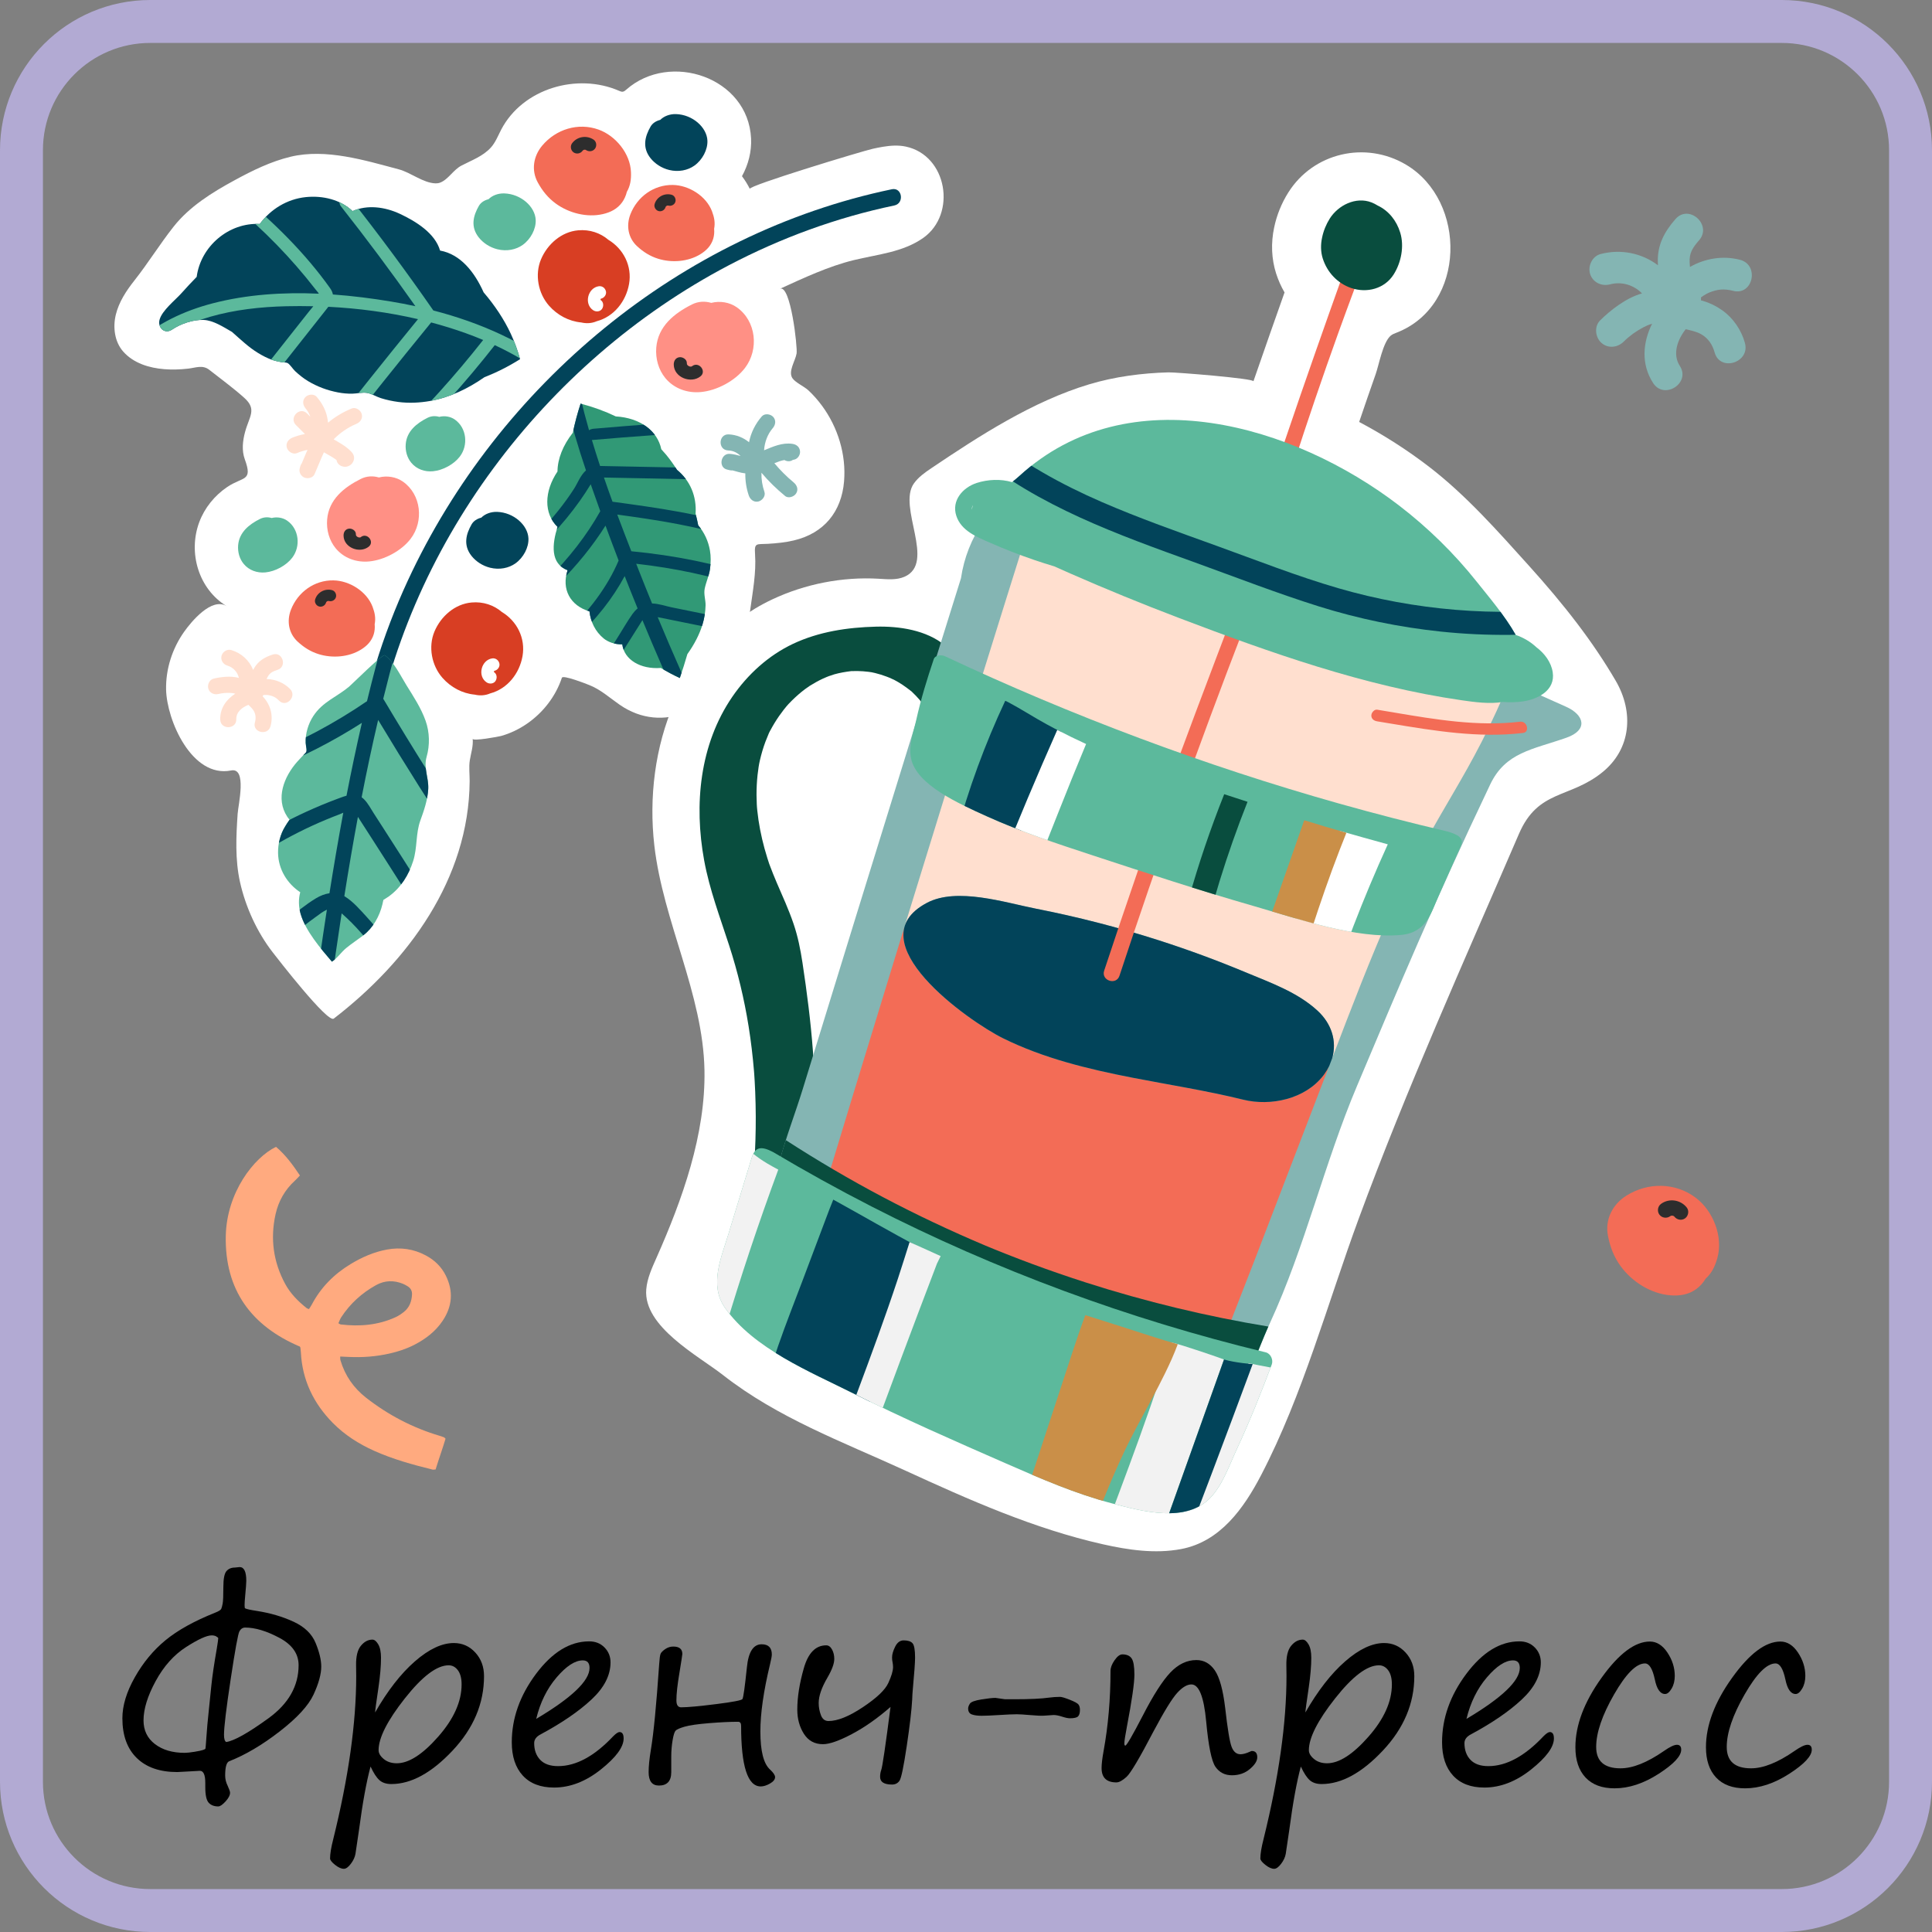 <?xml version="1.0" encoding="utf-8"?>
<!-- Generator: Adobe Illustrator 23.1.0, SVG Export Plug-In . SVG Version: 6.00 Build 0)  -->
<svg version="1.0" id="Слой_1" xmlns="http://www.w3.org/2000/svg" xmlns:xlink="http://www.w3.org/1999/xlink" x="0px" y="0px"
	 viewBox="0 0 90 90" enable-background="new 0 0 90 90" xml:space="preserve">
<rect x="0" y="0" width="90" height="90" fill="#808080" stroke="none"/>
<path fill="none" stroke="#B2AAD3" stroke-width="2" stroke-miterlimit="10" d="M83,89H7c-3.314,0-6-2.686-6-6V7   c0-3.314,2.686-6,6-6h76c3.314,0,6,2.686,6,6v76C89,86.314,86.314,89,83,89z"/>
<g>
	<rect y="73" fill="none" width="90" height="17"/>
	<path d="M11.42,74.922c0.063,0.035,0.248,0.076,0.557,0.123c0.621,0.098,1.188,0.265,1.699,0.501s0.854,0.567,1.028,0.993    s0.261,0.791,0.261,1.096c0,0.352-0.119,0.785-0.357,1.301s-0.765,1.089-1.579,1.72s-1.601,1.095-2.358,1.392    c-0.121,0.055-0.182,0.275-0.182,0.662c0,0.164,0.039,0.324,0.117,0.48c0.074,0.16,0.111,0.268,0.111,0.322    c0,0.117-0.07,0.253-0.211,0.407s-0.254,0.231-0.34,0.231c-0.191,0-0.34-0.058-0.445-0.173s-0.158-0.356-0.158-0.724v-0.199    c0-0.375-0.084-0.563-0.252-0.563c-0.039,0-0.211,0.01-0.516,0.029c-0.309,0.02-0.488,0.029-0.539,0.029    c-0.809,0-1.437-0.218-1.884-0.653s-0.671-1.054-0.671-1.854c0-0.586,0.192-1.221,0.577-1.904s0.86-1.259,1.427-1.726    s1.338-0.896,2.314-1.286c0.168-0.066,0.264-0.126,0.287-0.179s0.046-0.136,0.067-0.249s0.032-0.371,0.032-0.773    c0-0.375,0.047-0.619,0.141-0.732s0.227-0.17,0.398-0.17L11.162,73c0.207,0,0.311,0.213,0.311,0.639    c0,0.109-0.018,0.349-0.053,0.718S11.385,74.914,11.42,74.922z M9.861,76.182c-0.23,0-0.629,0.182-1.195,0.545    s-1.038,0.892-1.415,1.585s-0.565,1.304-0.565,1.831c0,0.465,0.178,0.833,0.533,1.104s0.816,0.407,1.383,0.407    c0.109,0,0.265-0.017,0.466-0.05s0.332-0.062,0.393-0.085s0.096-0.04,0.105-0.05s0.026-0.196,0.05-0.56s0.059-0.756,0.105-1.178    l0.123-1.201c0.043-0.43,0.129-1.014,0.258-1.752c0.043-0.262,0.064-0.416,0.064-0.463c0-0.02-0.029-0.047-0.088-0.082    S9.947,76.182,9.861,76.182z M10.541,81.15c0.375-0.059,1.03-0.428,1.966-1.107s1.403-1.504,1.403-2.473    c0-0.531-0.299-0.956-0.896-1.274s-1.129-0.478-1.594-0.478c-0.113,0-0.202,0.059-0.267,0.176s-0.2,0.86-0.407,2.229    s-0.311,2.233-0.311,2.593C10.436,81.008,10.471,81.119,10.541,81.15z"/>
	<path d="M17.262,82.293c-0.191,0.703-0.371,1.689-0.539,2.959l-0.164,1.107c-0.027,0.156-0.1,0.312-0.217,0.466    s-0.225,0.231-0.322,0.231c-0.121,0-0.259-0.062-0.413-0.185s-0.231-0.222-0.231-0.296c0-0.215,0.049-0.512,0.146-0.891    c0.715-2.887,1.072-5.422,1.072-7.605l-0.006-0.492c-0.008-0.422,0.066-0.729,0.223-0.92s0.336-0.287,0.539-0.287    c0.094,0,0.184,0.073,0.27,0.22s0.129,0.354,0.129,0.624c0,0.379-0.039,0.838-0.117,1.377c-0.102,0.68-0.154,1.07-0.158,1.172    c0.582-1.016,1.199-1.809,1.852-2.379s1.258-0.855,1.816-0.855c0.395,0,0.728,0.147,0.999,0.442s0.407,0.661,0.407,1.099    c0,1.273-0.488,2.43-1.465,3.469s-1.928,1.559-2.854,1.559c-0.23,0-0.413-0.059-0.548-0.176S17.406,82.602,17.262,82.293z     M20.9,77.576c-0.551,0-1.232,0.516-2.045,1.547s-1.219,1.834-1.219,2.408c0,0.141,0.08,0.277,0.24,0.41s0.363,0.199,0.609,0.199    c0.559,0,1.201-0.413,1.928-1.239s1.09-1.638,1.09-2.435c0-0.285-0.058-0.505-0.173-0.659S21.072,77.576,20.9,77.576z"/>
	<path d="M29.051,80.986c0,0.398-0.353,0.879-1.058,1.441s-1.433,0.844-2.183,0.844c-0.629,0-1.114-0.186-1.456-0.557    s-0.513-0.889-0.513-1.553c0-1.117,0.377-2.18,1.131-3.188s1.578-1.512,2.473-1.512c0.293,0,0.532,0.096,0.718,0.287    s0.278,0.422,0.278,0.691c0,0.602-0.295,1.178-0.885,1.729s-1.379,1.092-2.367,1.623c-0.203,0.105-0.305,0.242-0.305,0.41    c0,0.324,0.094,0.584,0.281,0.779s0.465,0.293,0.832,0.293c0.84,0,1.697-0.465,2.572-1.395c0.129-0.129,0.227-0.193,0.293-0.193    C28.988,80.688,29.051,80.787,29.051,80.986z M24.979,80.072c1.656-0.984,2.484-1.775,2.484-2.373c0-0.234-0.105-0.352-0.316-0.352    c-0.359,0-0.765,0.264-1.216,0.791S25.162,79.311,24.979,80.072z"/>
	<path d="M34.588,79.146c0.043-0.082,0.111-0.572,0.205-1.471c0.07-0.719,0.299-1.078,0.686-1.078c0.316,0,0.475,0.158,0.475,0.475    c0,0.074-0.027,0.225-0.082,0.451c-0.301,1.246-0.451,2.291-0.451,3.135c0,0.914,0.15,1.506,0.451,1.775    c0.156,0.145,0.234,0.262,0.234,0.352c0,0.109-0.079,0.209-0.237,0.299s-0.302,0.135-0.431,0.135c-0.609,0-0.914-0.941-0.914-2.824    c0-0.125-0.047-0.188-0.141-0.188c-0.367,0-0.816,0.021-1.348,0.064s-0.911,0.098-1.14,0.164s-0.369,0.128-0.422,0.185    s-0.1,0.207-0.141,0.451s-0.062,0.497-0.062,0.759v0.721c0,0.418-0.191,0.627-0.574,0.627c-0.32,0-0.48-0.209-0.48-0.627    c0-0.273,0.035-0.621,0.105-1.043c0.129-0.773,0.258-2.105,0.387-3.996c0.016-0.246,0.037-0.402,0.064-0.469s0.099-0.14,0.214-0.22    s0.241-0.12,0.378-0.12c0.281,0,0.422,0.115,0.422,0.346c0,0.035-0.045,0.328-0.135,0.879c-0.094,0.551-0.141,0.979-0.141,1.283    c0,0.215,0.074,0.322,0.223,0.322c0.297,0,0.84-0.05,1.629-0.149S34.561,79.205,34.588,79.146z"/>
	<path d="M41.484,79.516c-0.609,0.531-1.211,0.953-1.805,1.266s-1.041,0.469-1.342,0.469c-0.387,0-0.683-0.161-0.888-0.483    s-0.308-0.698-0.308-1.128c0-0.578,0.102-1.222,0.305-1.931s0.551-1.063,1.043-1.063c0.109,0,0.199,0.064,0.27,0.193    s0.105,0.275,0.105,0.439c0,0.215-0.105,0.504-0.316,0.867c-0.273,0.465-0.41,0.861-0.41,1.189c0,0.191,0.034,0.379,0.103,0.563    s0.187,0.275,0.354,0.275c0.422,0,0.954-0.214,1.597-0.642s1.038-0.803,1.187-1.125s0.223-0.571,0.223-0.747    c0-0.078-0.008-0.152-0.023-0.223s-0.023-0.145-0.023-0.223c0-0.145,0.049-0.313,0.146-0.507s0.229-0.29,0.393-0.29    c0.199,0,0.338,0.045,0.416,0.135s0.117,0.313,0.117,0.668c0,0.223-0.035,0.713-0.105,1.471c-0.016,0.168-0.025,0.326-0.029,0.475    c-0.027,0.496-0.112,1.223-0.255,2.18s-0.255,1.494-0.337,1.611s-0.197,0.176-0.346,0.176c-0.371,0-0.557-0.119-0.557-0.357    c0-0.121,0.018-0.229,0.053-0.322C41.105,82.311,41.25,81.332,41.484,79.516z"/>
	<path d="M46.816,79.158h0.428c0.727,0,1.268-0.025,1.623-0.076c0.172-0.023,0.344-0.035,0.516-0.035    c0.074,0,0.226,0.045,0.454,0.135s0.364,0.165,0.407,0.226s0.064,0.142,0.064,0.243c0,0.145-0.029,0.246-0.088,0.305    s-0.186,0.088-0.381,0.088c-0.086,0-0.207-0.025-0.363-0.076s-0.287-0.076-0.393-0.076c-0.043,0-0.186,0.01-0.428,0.029    c-0.129,0.012-0.363,0.002-0.703-0.029c-0.262-0.023-0.457-0.035-0.586-0.035c-0.18,0-0.451,0.012-0.814,0.035    s-0.639,0.035-0.826,0.035s-0.339-0.021-0.454-0.062S45.1,79.73,45.1,79.586c0-0.063,0.026-0.136,0.079-0.22    s0.231-0.15,0.536-0.199s0.523-0.073,0.656-0.073L46.816,79.158z"/>
	<path d="M55.5,78.467c-0.203,0-0.425,0.133-0.665,0.398s-0.606,0.861-1.099,1.787c-0.648,1.242-1.067,1.949-1.257,2.121    s-0.347,0.258-0.472,0.258c-0.461,0-0.691-0.223-0.691-0.668c0-0.188,0.031-0.453,0.094-0.797c0.215-1.18,0.322-2.424,0.322-3.732    c0-0.148,0.063-0.313,0.19-0.495s0.247-0.272,0.36-0.272c0.203,0,0.348,0.063,0.434,0.188s0.129,0.377,0.129,0.756    c0,0.395-0.117,1.207-0.352,2.438c-0.078,0.406-0.117,0.664-0.117,0.773c0,0.063,0.016,0.094,0.047,0.094    c0.059,0,0.33-0.467,0.814-1.4c0.488-0.949,0.916-1.617,1.283-2.004s0.771-0.58,1.213-0.58c0.352,0,0.638,0.16,0.858,0.48    s0.382,0.904,0.483,1.752c0.109,0.965,0.208,1.565,0.296,1.802s0.228,0.354,0.419,0.354c0.121,0,0.273-0.043,0.457-0.129    c0.031-0.016,0.055-0.023,0.07-0.023c0.168,0,0.252,0.098,0.252,0.293c0,0.172-0.115,0.354-0.346,0.548s-0.508,0.29-0.832,0.29    c-0.332,0-0.589-0.132-0.771-0.396s-0.325-0.968-0.431-2.112C56.082,79.041,55.852,78.467,55.5,78.467z"/>
	<path d="M60.598,82.293c-0.191,0.703-0.371,1.689-0.539,2.959l-0.164,1.107c-0.027,0.156-0.1,0.312-0.217,0.466    s-0.225,0.231-0.322,0.231c-0.121,0-0.259-0.062-0.413-0.185s-0.231-0.222-0.231-0.296c0-0.215,0.049-0.512,0.146-0.891    c0.715-2.887,1.072-5.422,1.072-7.605l-0.006-0.492c-0.008-0.422,0.066-0.729,0.223-0.92s0.336-0.287,0.539-0.287    c0.094,0,0.184,0.073,0.27,0.22s0.129,0.354,0.129,0.624c0,0.379-0.039,0.838-0.117,1.377c-0.102,0.68-0.154,1.07-0.158,1.172    c0.582-1.016,1.199-1.809,1.852-2.379s1.258-0.855,1.816-0.855c0.395,0,0.728,0.147,0.999,0.442s0.407,0.661,0.407,1.099    c0,1.273-0.488,2.43-1.465,3.469s-1.928,1.559-2.854,1.559c-0.23,0-0.413-0.059-0.548-0.176S60.742,82.602,60.598,82.293z     M64.236,77.576c-0.551,0-1.232,0.516-2.045,1.547s-1.219,1.834-1.219,2.408c0,0.141,0.08,0.277,0.24,0.41s0.363,0.199,0.609,0.199    c0.559,0,1.201-0.413,1.928-1.239s1.09-1.638,1.09-2.435c0-0.285-0.058-0.505-0.173-0.659S64.408,77.576,64.236,77.576z"/>
	<path d="M72.387,80.986c0,0.398-0.353,0.879-1.058,1.441s-1.433,0.844-2.183,0.844c-0.629,0-1.114-0.186-1.456-0.557    s-0.513-0.889-0.513-1.553c0-1.117,0.377-2.18,1.131-3.188s1.578-1.512,2.473-1.512c0.293,0,0.532,0.096,0.718,0.287    s0.278,0.422,0.278,0.691c0,0.602-0.295,1.178-0.885,1.729s-1.379,1.092-2.367,1.623c-0.203,0.105-0.305,0.242-0.305,0.41    c0,0.324,0.094,0.584,0.281,0.779s0.465,0.293,0.832,0.293c0.84,0,1.697-0.465,2.572-1.395c0.129-0.129,0.227-0.193,0.293-0.193    C72.324,80.688,72.387,80.787,72.387,80.986z M68.314,80.072c1.656-0.984,2.484-1.775,2.484-2.373c0-0.234-0.105-0.352-0.316-0.352    c-0.359,0-0.765,0.264-1.216,0.791S68.498,79.311,68.314,80.072z"/>
	<path d="M75.211,83.307c-0.586,0-1.036-0.168-1.351-0.504s-0.472-0.807-0.472-1.412c0-1.02,0.404-2.095,1.213-3.226    s1.561-1.696,2.256-1.696c0.316,0,0.589,0.171,0.817,0.513s0.343,0.704,0.343,1.087c0,0.23-0.05,0.429-0.149,0.595    s-0.2,0.249-0.302,0.249c-0.227,0-0.387-0.229-0.48-0.686c-0.105-0.492-0.258-0.738-0.457-0.738c-0.406,0-0.887,0.482-1.441,1.447    s-0.832,1.779-0.832,2.443s0.377,0.996,1.131,0.996c0.574,0,1.25-0.27,2.027-0.809c0.273-0.191,0.475-0.287,0.604-0.287    c0.133,0,0.199,0.076,0.199,0.229c0,0.297-0.35,0.671-1.049,1.122S75.883,83.307,75.211,83.307z"/>
	<path d="M81.293,83.307c-0.586,0-1.036-0.168-1.351-0.504s-0.472-0.807-0.472-1.412c0-1.02,0.404-2.095,1.213-3.226    s1.561-1.696,2.256-1.696c0.316,0,0.589,0.171,0.817,0.513s0.343,0.704,0.343,1.087c0,0.23-0.05,0.429-0.149,0.595    s-0.2,0.249-0.302,0.249c-0.227,0-0.387-0.229-0.48-0.686c-0.105-0.492-0.258-0.738-0.457-0.738c-0.406,0-0.887,0.482-1.441,1.447    s-0.832,1.779-0.832,2.443s0.377,0.996,1.131,0.996c0.574,0,1.25-0.27,2.027-0.809c0.273-0.191,0.475-0.287,0.604-0.287    c0.133,0,0.199,0.076,0.199,0.229c0,0.297-0.35,0.671-1.049,1.122S81.965,83.307,81.293,83.307z"/>
</g>
<g>
	<g>
		<path fill="#FFFFFF" d="M73.482,29.058c-0.707-0.932-1.465-1.825-2.248-2.693c-1.459-1.618-2.941-3.3-4.674-4.63     c-1.007-0.773-2.106-1.476-3.245-2.079c0.252-0.745,0.509-1.488,0.77-2.23c0.154-0.437,0.333-1.468,0.693-1.784     c0.084-0.074,0.193-0.111,0.296-0.152c3.228-1.267,3.269-6.129,0.425-7.818c-1.887-1.12-4.319-0.562-5.488,1.3     c-0.311,0.495-0.537,1.053-0.654,1.617c-0.158,0.732-0.127,1.476,0.09,2.153c0.099,0.308,0.231,0.604,0.392,0.881     c-0.409,1.154-0.927,2.625-1.45,4.14c0.045-0.131-3.623-0.426-3.953-0.417c-1.243,0.034-2.515,0.2-3.708,0.56     c-2.621,0.79-5.09,2.386-7.344,3.905c-0.3,0.202-0.603,0.416-0.812,0.711c-0.777,1.095,1.043,3.697-0.437,4.345     c-0.373,0.163-0.799,0.117-1.205,0.093c-1.688-0.099-3.429,0.243-4.959,0.964c-4.324,2.037-6.007,6.97-5.489,11.468     c0.409,3.543,2.269,6.905,2.335,10.461c0.056,3.003-1.033,6.027-2.234,8.736c-0.21,0.475-0.435,0.957-0.478,1.474     c-0.145,1.739,2.424,3.092,3.582,3.997c2.552,1.996,5.545,3.096,8.465,4.435c2.984,1.369,6.008,2.719,9.225,3.443     c1.195,0.269,2.439,0.45,3.643,0.223c1.826-0.344,2.926-1.906,3.729-3.447c1.941-3.726,3.094-8.002,4.542-11.935     c2.239-6.08,4.903-11.985,7.468-17.936c0.894-2.074,2.351-1.631,3.88-2.864c1.349-1.088,1.477-2.803,0.632-4.258     C74.732,30.796,74.129,29.911,73.482,29.058z"/>
	</g>
	<g>
		<g>
			<path fill="#094D3E" d="M45.474,35.47c0.059-0.875-0.098-1.736-0.427-2.518c0.049-0.39,0.062-0.781-0.003-1.181      c-0.112-0.685-0.493-1.268-1.022-1.704c-0.87-0.717-2.128-0.903-3.222-0.875c-1.32,0.034-2.652,0.232-3.856,0.799      c-1.146,0.54-2.117,1.427-2.83,2.467c-1.525,2.223-1.788,5.024-1.312,7.622c0.249,1.359,0.738,2.647,1.163,3.957      c0.401,1.235,0.704,2.499,0.909,3.781c0.11,0.689,0.192,1.383,0.25,2.079c0.003,0.042,0.011,0.136,0.011,0.144      c0.008,0.109,0.015,0.219,0.021,0.328c0.01,0.164,0.018,0.328,0.024,0.493c0.016,0.384,0.024,0.768,0.026,1.152      c0.005,1.455-0.093,2.908-0.273,4.352c-0.045,0.361,0.246,0.772,0.593,0.871c0.345,0.098,0.811,0.002,0.997-0.339      c1.332-2.439,1.55-5.207,1.346-7.933c-0.103-1.376-0.279-2.747-0.486-4.112c-0.094-0.619-0.215-1.23-0.418-1.824      c-0.223-0.655-0.51-1.28-0.784-1.915c-0.117-0.271-0.225-0.546-0.329-0.822c-0.007-0.019-0.013-0.033-0.017-0.045      c-0.004-0.011-0.008-0.025-0.014-0.042c-0.025-0.075-0.05-0.15-0.073-0.225c-0.048-0.151-0.092-0.302-0.134-0.454      c-0.159-0.582-0.276-1.177-0.338-1.777c-0.001-0.013-0.011-0.125-0.014-0.151c-0.003-0.044-0.006-0.088-0.008-0.131      c-0.007-0.143-0.011-0.286-0.012-0.429c-0.001-0.311,0.014-0.622,0.047-0.932c0.014-0.129,0.031-0.257,0.051-0.385      c0.002-0.016,0.02-0.115,0.025-0.146c0.011-0.053,0.022-0.106,0.034-0.159c0.068-0.293,0.153-0.583,0.258-0.865      c0.039-0.105,0.081-0.209,0.126-0.311c0.026-0.059,0.049-0.129,0.084-0.184c-0.003,0.005-0.006,0.009-0.009,0.014      c0.011-0.019,0.022-0.036,0.027-0.045c0.121-0.229,0.256-0.45,0.403-0.663c0.071-0.102,0.144-0.201,0.22-0.299      c0.042-0.053,0.084-0.106,0.127-0.157c0.003-0.004,0.072-0.081,0.086-0.098c0.017-0.018,0.032-0.034,0.033-0.035      c0.046-0.049,0.093-0.097,0.141-0.144c0.095-0.094,0.194-0.186,0.295-0.274c0.101-0.088,0.205-0.172,0.311-0.252      c0.039-0.03,0.259-0.176,0.19-0.136c0.209-0.129,0.421-0.252,0.645-0.355c0.109-0.05,0.22-0.094,0.332-0.138      c-0.134,0.054,0.154-0.049,0.198-0.062c0.256-0.072,0.514-0.115,0.777-0.148c0.006-0.001,0.012-0.001,0.017-0.002      c0.007,0,0.015,0,0.024,0c0.088,0,0.175-0.005,0.263-0.003c0.17,0.003,0.34,0.015,0.508,0.036      c0.053,0.007,0.106,0.015,0.159,0.023c-0.01,0,0.136,0.03,0.151,0.034c0.178,0.044,0.353,0.098,0.524,0.162      c0.049,0.018,0.098,0.037,0.146,0.057c0.028,0.011,0.234,0.109,0.202,0.09c0.132,0.07,0.261,0.145,0.386,0.226      c0.143,0.093,0.276,0.197,0.411,0.301c0.014,0.01,0.025,0.019,0.034,0.026c0.008,0.009,0.019,0.019,0.033,0.033      c0.056,0.055,0.113,0.109,0.167,0.166c0.115,0.12,0.223,0.247,0.324,0.379c0.029,0.038,0.056,0.077,0.085,0.115      c0.006,0.009,0.011,0.016,0.016,0.023c0.019,0.03,0.038,0.06,0.056,0.09c0.039,0.064,0.076,0.129,0.111,0.195      c-0.002,0.012-0.004,0.025-0.007,0.037c-0.002,0.01-0.004,0.022-0.007,0.036c-0.08,0.405,0.033,0.869,0.427,1.054      c0.018,0.089,0.034,0.178,0.047,0.268c0.007,0.047,0.011,0.094,0.018,0.141c0.002,0.022,0.004,0.039,0.005,0.051      c0.001,0.027,0.003,0.053,0.004,0.08c0.006,0.166,0.001,0.333-0.01,0.499c-0.03,0.454,0.356,0.91,0.822,0.915      C45.035,36.296,45.441,35.956,45.474,35.47z"/>
		</g>
		<g>
			<path fill="#84B5B3" d="M72.958,32.925c-2.319-1.042-3.914-1.742-6.255-2.735c-3.128-1.327-6.22-2.746-9.448-3.776      c-2.018-0.643-4.064-1.202-6.132-1.664c-0.963-0.215-4.589-1.498-5.317-0.451c-0.547,0.786-0.902,1.692-1.039,2.635      c-1.646,5.253-3.276,10.512-4.899,15.772c-0.826,2.675-1.649,5.351-2.473,8.027c-0.695,2.258-1.782,4.575-1.372,6.98      c0.585,3.425,4.535,5.638,7.311,7.172c2.029,1.122,4.187,2.012,6.418,2.644c1.658,0.47,3.635,1.291,5.332,0.543      c2.208-0.972,3.143-4.419,4.078-6.446c1.639-3.553,2.522-7.414,4.049-11.029c1.972-4.668,3.542-8.453,6.207-14.051      c0.717-1.507,1.967-1.623,3.553-2.181C73.982,34.011,73.819,33.313,72.958,32.925z"/>
		</g>
		<g>
			<path fill="#F36C56" d="M61.641,50.104c-0.849,1.101-2.457,1.435-3.727,1.122c-1.705-0.42-3.443-0.69-5.166-1.025      c-2.068-0.402-4.138-0.904-6.025-1.837c-1.313-0.649-5.137-3.292-4.584-5.2c-0.001,0-0.001,0-0.002-0.001      c-1.592,5.176-3.171,10.357-4.738,15.54c0.049,0.053,0.1,0.105,0.151,0.156c0.008,0.008,0.014,0.014,0.02,0.02      c0.009,0.006,0.02,0.014,0.034,0.024c0.075,0.055,0.147,0.114,0.222,0.168c0.279,0.2,0.574,0.375,0.873,0.543      c0.669,0.376,1.35,0.733,2.034,1.081c0.174,0.089,0.348,0.176,0.523,0.263c0.066,0.033,0.133,0.066,0.199,0.099      c0.019,0.01,0.039,0.019,0.049,0.024c0.319,0.155,0.639,0.308,0.961,0.459c0.643,0.301,1.291,0.591,1.943,0.871      c1.272,0.546,2.561,1.053,3.864,1.52c2.425,0.868,4.9,1.594,7.408,2.178c0.811-2.521,1.831-4.979,2.779-7.446      c1.049-2.73,2.098-5.461,3.146-8.191c0.105-0.274,0.21-0.548,0.315-0.822c-0.064,0.132-0.141,0.263-0.234,0.39      C61.672,50.063,61.657,50.084,61.641,50.104z"/>
		</g>
		<g>
			<path fill="#FFDFCF" d="M66.59,29.21c-0.198-0.101-0.397-0.201-0.596-0.299c-0.051-0.025-0.14-0.069-0.155-0.076      c-0.094-0.045-0.188-0.091-0.282-0.135c-0.346-0.164-0.693-0.325-1.043-0.481c-0.794-0.356-1.597-0.691-2.408-1.005      c-1.558-0.604-3.145-1.13-4.755-1.576c-0.838-0.232-1.683-0.443-2.532-0.631c-0.408-0.09-0.817-0.174-1.226-0.256      c-0.021-0.004-0.038-0.008-0.053-0.011c-0.016-0.003-0.036-0.007-0.061-0.011c-0.106-0.02-0.213-0.04-0.319-0.059      c-0.213-0.039-0.426-0.077-0.639-0.116c-1.438-0.259-2.89-0.514-4.276-0.978c-0.032,0.009-0.064,0.018-0.096,0.025      c-0.371,1.174,0.512-1.399,0.142-0.225c-1.962,6.241-3.906,12.488-5.832,18.741c-0.102,0.332-0.204,0.663-0.306,0.995      c0.001,0,0.002,0,0.002,0.001c0.131-0.392,0.453-0.751,1.025-1.054c1.399-0.74,3.642-0.009,5.081,0.273      c1.933,0.379,3.843,0.871,5.717,1.472c1.364,0.438,2.709,0.933,4.03,1.485c1.161,0.485,2.432,0.93,3.37,1.797      c0.662,0.612,0.903,1.424,0.681,2.204c0.883-2.311,1.766-4.622,2.772-6.883c2.206-4.954,3.578-5.969,5.623-10.995      C69.2,30.621,67.911,29.886,66.59,29.21z"/>
		</g>
		<g>
			<path fill="#CC794B" d="M60.632,47.759c-0.04,0.104-0.079,0.208-0.119,0.312C60.562,47.968,60.602,47.864,60.632,47.759z"/>
		</g>
		<g>
			<path fill="#02445A" d="M61.379,47.084c-0.938-0.867-2.208-1.312-3.37-1.797c-1.321-0.552-2.666-1.047-4.03-1.485      c-1.875-0.601-3.785-1.093-5.717-1.472c-1.439-0.282-3.681-1.014-5.081-0.273c-3.365,1.78,1.946,5.519,3.543,6.308      c1.887,0.933,3.957,1.434,6.025,1.837c1.723,0.335,3.46,0.605,5.166,1.025c1.27,0.313,2.878-0.022,3.727-1.122      c0.016-0.02,0.031-0.041,0.046-0.062c0.092-0.127,0.17-0.258,0.234-0.39c0.046-0.121,0.093-0.243,0.139-0.364      C62.282,48.508,62.041,47.696,61.379,47.084z"/>
		</g>
		<g>
			<path fill="#094D3E" d="M54.396,62.86c1.297,0.311,2.604,0.576,3.919,0.799c0.275-0.665,0.524-1.309,0.77-1.863      c-2.877-0.475-5.719-1.16-8.497-2.051c-0.838-0.269-1.669-0.556-2.494-0.861c-0.399-0.147-0.796-0.299-1.191-0.455      c-0.191-0.075-0.381-0.152-0.572-0.229c-0.095-0.039-0.19-0.077-0.285-0.117c-0.047-0.02-0.095-0.039-0.142-0.059      c-0.006-0.003-0.012-0.005-0.02-0.008c-1.607-0.678-3.186-1.423-4.729-2.237c-1.555-0.821-3.073-1.712-4.549-2.668      c-0.213,0.662-0.403,1.33-0.527,2.005c2.628,1.665,5.384,3.125,8.239,4.361C47.577,60.888,50.944,62.033,54.396,62.86z"/>
		</g>
		<g>
			<g>
				<defs>
					<path id="SVGID_1_" d="M58.963,62.997c-3.185-0.769-6.325-1.724-9.398-2.861c-3.064-1.134-6.063-2.446-8.97-3.936        c-1.553-0.796-3.08-1.641-4.58-2.532c-0.52-0.274-0.836-0.269-0.996,0.26c-0.402,1.33-0.669,2.18-1.07,3.51        c-0.34,1.127-0.934,2.411-0.172,3.492c1.343,1.906,3.953,2.964,5.971,3.978c2.332,1.172,4.724,2.219,7.114,3.265        c1.613,0.706,3.239,1.413,4.946,1.862c1.39,0.365,3.458,0.938,4.595-0.283c0.564-0.606,0.878-1.526,1.223-2.269        c0.596-1.283,1.119-2.598,1.618-3.921C59.324,63.349,59.193,63.052,58.963,62.997z"/>
				</defs>
				<use xlink:href="#SVGID_1_"  overflow="visible" fill="#5CB99C"/>
				<clipPath id="SVGID_2_">
					<use xlink:href="#SVGID_1_"  overflow="visible"/>
				</clipPath>
				<g clip-path="url(#SVGID_2_)">
					<path fill="#02445A" d="M42.845,58.112c-1.359-0.712-2.682-1.49-4.028-2.229c-0.128,0.309-0.245,0.623-0.362,0.933        c-0.351,0.931-0.701,1.862-1.052,2.793c-0.388,1.031-0.797,2.056-1.157,3.097c-0.291,0.843-0.491,1.696-0.509,2.575        c-0.006,0.016-0.012,0.032-0.018,0.049c-0.075,0.209-0.052,0.445,0.042,0.647c0.037,0.358,0.447,0.676,0.794,0.685        c0.071,0.277,0.266,0.52,0.556,0.603c0.358,0.102,0.763-0.015,0.98-0.31c0.019,0.007,0.039,0.014,0.06,0.02        c0.004,0.001,0.008,0.002,0.012,0.003c-0.011,0.382,0.167,0.767,0.575,0.883c0.457,0.13,0.941-0.088,1.1-0.549        c0.848-2.465,1.695-4.949,2.285-7.491C42.354,59.247,42.594,58.678,42.845,58.112z"/>
				</g>
				<g clip-path="url(#SVGID_2_)">
					<path fill="#F2F2F2" d="M42.372,57.861c-0.18,0.564-0.364,1.161-0.547,1.714c-0.594,1.793-1.247,3.564-1.907,5.33        c-0.369,0.987-0.739,1.973-1.108,2.96c-0.16,0.426-0.074,0.913,0.152,0.967c0.211,0.051,0.442-0.142,0.612-0.475        c0.02,0.013,0.041,0.022,0.065,0.028c0.249,0.06,0.536-0.224,0.703-0.681c1.081-2.956,2.183-5.903,3.305-8.839        c0.016-0.042,0.156-0.307,0.173-0.35C43.746,58.477,42.777,58.041,42.372,57.861z"/>
				</g>
				<g clip-path="url(#SVGID_2_)">
					<path fill="#F2F2F2" d="M54.569,62.536c-0.18,0.564-0.37,1.187-0.554,1.74c-0.594,1.793-1.247,3.564-1.907,5.33        c-0.369,0.987-0.739,1.973-1.108,2.96c-0.16,0.426-0.074,0.913,0.152,0.967c0.211,0.051,0.442-0.142,0.612-0.475        c0.02,0.013,0.041,0.022,0.065,0.028c0.249,0.06,0.536-0.224,0.703-0.681c1.081-2.956,0.593,1.63,1.715-1.306        c0.016-0.042,2.755-7.725,2.771-7.768C56.946,63.293,55.007,62.625,54.569,62.536z"/>
				</g>
				<g clip-path="url(#SVGID_2_)">
					<path fill="#F2F2F2" d="M36.255,54.486c-0.166-0.088-0.33-0.179-0.492-0.274c-0.231-0.137-0.455-0.287-0.663-0.458        c-0.107-0.088-0.217-0.178-0.326-0.271c-0.987,2.639-1.884,5.312-2.687,8.014c-0.129,0.435,0.086,0.968,0.549,1.1        c0.441,0.126,0.961-0.082,1.1-0.549C34.493,59.501,35.334,56.979,36.255,54.486z"/>
				</g>
				<g clip-path="url(#SVGID_2_)">
					<path fill="#F2F2F2" d="M58.164,63.503c-0.883,2.079-1.767,4.159-2.65,6.238c-0.421,0.99-0.841,1.98-1.262,2.97        c-0.178,0.42,0.122,0.978,0.549,1.1c0.483,0.138,0.909-0.099,1.1-0.549l2.245-5.284c0.359-0.008,0.688-0.22,0.815-0.585        c0.41-1.172,0.82-2.343,1.23-3.515C59.513,63.766,58.837,63.643,58.164,63.503z"/>
				</g>
				<g clip-path="url(#SVGID_2_)">
					<path fill="#CA8F48" d="M52.26,61.804c-0.567-0.18-1.136-0.357-1.702-0.539c-0.208,0.557-0.4,1.121-0.586,1.685        c-0.525,1.594-1.048,3.188-1.571,4.782c-0.301,0.917-0.603,1.834-0.904,2.751c-0.142,0.432,0.095,0.971,0.549,1.1        c0.062,0.018,0.125,0.028,0.187,0.033c0.012,0.071,0.026,0.141,0.042,0.212c0.045,0.198,0.166,0.385,0.33,0.514        c-0.062,0.171-0.125,0.342-0.187,0.513c-0.155,0.428,0.105,0.973,0.549,1.1c0.463,0.132,0.933-0.09,1.1-0.549        c0.637-1.753,1.275-3.508,2.042-5.21c0.089-0.197,0.179-0.392,0.271-0.587c0.046-0.097,0.093-0.195,0.14-0.292        c0.08-0.165,0.037-0.076,0.019-0.04c0.034-0.069,0.069-0.138,0.104-0.207c0.203-0.402,0.417-0.798,0.631-1.194        c0.457-0.844,0.918-1.688,1.308-2.565c0.101-0.228,0.195-0.459,0.282-0.692C53.986,62.375,53.127,62.078,52.26,61.804z"/>
				</g>
				<g clip-path="url(#SVGID_2_)">
					<path fill="#02445A" d="M57.442,63.429c-0.143-0.026-0.284-0.06-0.423-0.097c-0.885,2.48-1.77,4.961-2.654,7.441        c-0.179,0.501-0.357,1.002-0.536,1.503c-0.172,0.481-0.368,0.972-0.52,1.459c-0.155,0.494-0.079,0.94,0.155,1.018        c0.18,0.06,0.394-0.106,0.591-0.364c0.164-0.101,0.321-0.335,0.441-0.644c1.31-3.388,2.596-6.789,3.859-10.202        C58.046,63.52,57.741,63.484,57.442,63.429z"/>
				</g>
			</g>
		</g>
		<g>
			<path fill="#F36C56" d="M58.949,24.66c0,0-4.114,10.614-5.972,15.993c-0.524,1.518-1.038,3.04-1.541,4.565      c-0.152,0.459,0.561,0.699,0.713,0.238c1.783-5.405,3.699-10.766,5.747-16.076c0.578-1.498,1.766-4.483,1.766-4.483L58.949,24.66      z"/>
		</g>
		<g>
			<path fill="#F36C56" d="M62.899,11.842c0,0-2.966,8.209-4.247,12.378c-0.361,1.176-0.712,2.356-1.052,3.539      c-0.102,0.356,0.619,0.568,0.721,0.212c1.205-4.191,2.544-8.343,4.018-12.45c0.416-1.159,1.28-3.466,1.28-3.466L62.899,11.842z"/>
		</g>
		<g>
			<path fill="#F36C56" d="M71.135,33.959c0.013-0.124-0.058-0.28-0.199-0.327c-0.039-0.013-0.083-0.017-0.129-0.012      c-1.956,0.232-3.933-0.102-5.846-0.425l-0.006-0.001c-0.268-0.045-0.535-0.09-0.801-0.134c-0.069-0.011-0.128,0.026-0.157,0.05      c-0.065,0.053-0.11,0.134-0.114,0.207c-0.007,0.126,0.067,0.224,0.201,0.269c0.021,0.007,0.044,0.013,0.067,0.016      c0.215,0.035,0.431,0.071,0.647,0.107c2.009,0.334,4.087,0.679,6.141,0.436C71.087,34.129,71.127,34.035,71.135,33.959z"/>
		</g>
		<g>
			<g>
				<defs>
					<path id="SVGID_3_" d="M44.029,30.574c2.96,1.391,5.984,2.665,9.053,3.812c3.059,1.143,6.163,2.163,9.289,3.044        c1.669,0.471,3.345,0.902,5.024,1.296c0.563,0.154,0.813,0.332,0.656,0.682c-0.395,0.879-0.639,1.447-1.034,2.326        c-0.335,0.745-0.551,1.708-1.742,1.818c-2.1,0.194-4.755-0.735-6.914-1.357c-2.495-0.718-4.97-1.531-7.444-2.343        c-1.67-0.548-3.35-1.103-4.956-1.83c-1.307-0.592-3.269-1.459-3.521-2.693c-0.125-0.612,0.12-1.241,0.244-1.799        c0.214-0.964,0.504-1.903,0.817-2.833C43.55,30.547,43.816,30.473,44.029,30.574z"/>
				</defs>
				<use xlink:href="#SVGID_3_"  overflow="visible" fill="#5CB99C"/>
				<clipPath id="SVGID_4_">
					<use xlink:href="#SVGID_3_"  overflow="visible"/>
				</clipPath>
				<g clip-path="url(#SVGID_4_)">
					<g>
						<path fill="#02445A" d="M48.759,33.741c-0.61-0.333-1.19-0.712-1.804-1.037c-0.043-0.02-0.086-0.039-0.128-0.058         c-0.944,2.014-1.714,4.106-2.291,6.257c-0.08,0.299,0.055,0.623,0.362,0.725c0.014,0.005,0.029,0.009,0.044,0.012         c-0.012,0.044-0.024,0.088-0.035,0.132c-0.066,0.254,0.019,0.525,0.235,0.664c-0.048,0.275,0.105,0.56,0.379,0.651         c0.04,0.014,0.082,0.021,0.124,0.025c0.062,0.151,0.185,0.277,0.347,0.331c0.295,0.099,0.626-0.067,0.725-0.362         c0.795-2.37,1.704-4.7,2.724-6.982C49.211,33.983,48.984,33.864,48.759,33.741z"/>
					</g>
					<g>
						<path fill="#FFFFFF" d="M49.251,34.003c-0.941,2.124-1.843,4.265-2.702,6.423c-0.115,0.288,0.08,0.631,0.362,0.725         c0.024,0.008,0.047,0.014,0.071,0.018c0.065,0.12,0.17,0.216,0.313,0.264c0.309,0.103,0.609-0.073,0.725-0.362         c0.858-2.136,1.686-4.288,2.574-6.412C50.141,34.451,49.693,34.233,49.251,34.003z"/>
					</g>
					<g>
						<path fill="#FFFFFF" d="M64.648,39.332c-0.749-0.208-1.499-0.414-2.245-0.629c-0.186,0.379-0.361,0.764-0.526,1.154         c-0.828,1.612-1.644,3.23-2.448,4.854c-0.137,0.277-0.125,0.607,0.156,0.795c0.111,0.075,0.268,0.105,0.416,0.086         c-0.043,0.158-0.087,0.317-0.13,0.475c-0.082,0.299,0.056,0.623,0.362,0.725c0.117,0.039,0.226,0.039,0.325,0.01         c-0.045,0.273,0.109,0.555,0.38,0.645c0.291,0.097,0.631-0.066,0.725-0.362C62.502,44.445,63.498,41.854,64.648,39.332z"/>
					</g>
					<g>
						<g>
							<path fill="#CA8F48" d="M62.402,39.602c0.104-0.27,0.211-0.539,0.319-0.808c-0.657-0.187-1.313-0.379-1.965-0.585          c-0.771,2.198-1.543,4.397-2.314,6.595c-0.042,0.12-0.037,0.247,0.003,0.362c-0.089,0.276-0.178,0.552-0.267,0.828          c-0.095,0.295,0.066,0.626,0.362,0.725c0.104,0.035,0.206,0.037,0.3,0.016c-0.005,0.025-0.009,0.049-0.014,0.074          c-0.05,0.276,0.217,0.545,0.466,0.589c0.272,0.048,0.565-0.099,0.65-0.376C60.701,44.529,61.462,42.033,62.402,39.602z"/>
						</g>
					</g>
					<g>
						<path fill="#094D3E" d="M58.115,37.351c-0.362-0.118-0.724-0.236-1.087-0.354c-0.641,1.61-1.199,3.252-1.667,4.923         c-0.24,0.856-0.455,1.719-0.649,2.587c-0.067,0.302,0.046,0.62,0.362,0.725c0.27,0.09,0.657-0.058,0.725-0.362         C56.371,42.307,57.146,39.791,58.115,37.351z"/>
					</g>
				</g>
			</g>
		</g>
		<g>
			<defs>
				<path id="SVGID_5_" d="M72.331,31.312c-0.074-0.472-0.381-0.875-0.763-1.163c-0.272-0.256-0.608-0.451-0.958-0.57       c-0.516-0.913-1.287-1.811-1.806-2.465c-1.058-1.333-2.283-2.532-3.633-3.568c-4.882-3.746-12.58-6.041-17.683-1.374       c-0.094,0.086-0.213,0.183-0.344,0.288c-0.527-0.16-1.133-0.127-1.645,0.038c-0.648,0.21-1.184,0.819-0.95,1.532       c0.229,0.696,0.939,0.974,1.554,1.245c0.683,0.302,1.38,0.573,2.087,0.814c0.306,0.104,0.614,0.203,0.924,0.295       c0.247,0.111,0.494,0.221,0.742,0.33c1.663,0.73,3.345,1.418,5.042,2.064c4.26,1.621,8.663,3.189,13.187,3.842       c0.581,0.084,1.317,0.188,1.923,0.078c0.307,0.026,0.617,0.021,0.926-0.023C71.642,32.575,72.464,32.16,72.331,31.312z        M45.324,23.535c-0.024,0.069-0.041,0.137-0.051,0.203C45.268,23.673,45.282,23.606,45.324,23.535z"/>
			</defs>
			<use xlink:href="#SVGID_5_"  overflow="visible" fill="#5CB99C"/>
			<clipPath id="SVGID_6_">
				<use xlink:href="#SVGID_5_"  overflow="visible"/>
			</clipPath>
			<g clip-path="url(#SVGID_6_)">
				<path fill="#02445A" d="M74.009,28.727c-0.074-0.304-0.373-0.455-0.672-0.419c-3.652,0.441-7.433,0.127-10.987-0.905       c-1.929-0.56-3.808-1.302-5.696-1.984c-1.788-0.646-3.584-1.276-5.328-2.033c-1.876-0.815-3.726-1.827-5.316-3.148       c-0.232-0.193-0.625-0.075-0.773,0.145c-0.18,0.267-0.062,0.555,0.171,0.748c2.96,2.459,6.681,3.779,10.272,5.076       c1.911,0.691,3.814,1.431,5.753,2.04c1.845,0.579,3.752,0.97,5.671,1.173c2.163,0.229,4.343,0.202,6.488-0.057       C73.89,29.328,74.074,28.996,74.009,28.727z"/>
			</g>
		</g>
		<g>
			<path fill="#094D3E" d="M65.229,10.84c-0.173-0.569-0.543-1.025-1.055-1.267c-0.089-0.056-0.184-0.105-0.287-0.145      c-0.727-0.28-1.551,0.132-1.944,0.758c-0.161,0.257-0.29,0.562-0.354,0.877c-0.073,0.329-0.068,0.675,0.031,0.982      c0.205,0.639,0.682,1.155,1.325,1.373c0.729,0.247,1.552,0.037,1.976-0.631C65.272,12.234,65.422,11.475,65.229,10.84z"/>
		</g>
	</g>
</g>
<g>
	<g>
		<path fill="#FFFFFF" d="M41.133,6.837c-0.16,0.026-0.319,0.059-0.476,0.094c-0.476,0.104-5.802,1.718-5.727,1.868     c-0.103-0.208-0.226-0.406-0.366-0.591c0.299-0.541,0.453-1.152,0.424-1.757c-0.135-2.848-3.776-4.072-5.812-2.277     c-0.049,0.043-0.1,0.089-0.165,0.098c-0.059,0.008-0.117-0.018-0.171-0.041c-1.946-0.848-4.487-0.115-5.493,1.808     c-0.148,0.283-0.262,0.59-0.475,0.828c-0.366,0.41-0.905,0.601-1.381,0.85c-0.376,0.197-0.612,0.649-0.99,0.791     c-0.067,0.025-0.139,0.036-0.211,0.034c-0.58-0.017-1.153-0.505-1.708-0.652c-1.591-0.424-3.405-0.982-5.044-0.589     c-0.92,0.221-1.779,0.642-2.609,1.095C9.874,8.969,8.827,9.62,8.083,10.563c-0.64,0.812-1.181,1.691-1.824,2.506     c-0.377,0.477-0.721,1-0.864,1.591c-0.143,0.591-0.057,1.265,0.347,1.72c0.482,0.543,1.211,0.762,1.914,0.818     c0.365,0.029,0.733,0.016,1.096-0.024c0.366-0.04,0.686-0.192,1,0.056c0.546,0.43,1.113,0.841,1.63,1.306     c0.597,0.536,0.231,0.858,0.035,1.584c-0.113,0.417-0.162,0.869-0.014,1.274c0.384,1.051-0.077,0.79-0.822,1.295     c-0.585,0.396-1.052,0.972-1.299,1.635c-0.529,1.423-0.034,3.112,1.276,3.912c-0.699-0.427-1.643,0.718-1.98,1.194     c-0.553,0.78-0.861,1.737-0.841,2.694c0.031,1.428,1.203,4.131,3.029,3.767c0.749-0.149,0.333,1.591,0.304,2.018     c-0.072,1.059-0.122,2.136,0.11,3.18c0.258,1.159,0.794,2.333,1.523,3.273c0.215,0.277,2.56,3.308,2.844,3.089     c3.464-2.666,6.299-6.511,6.331-11.058c0.002-0.323-0.043-0.657,0.007-0.974c0.055-0.341,0.165-0.645,0.135-1.003     c0.01,0.123,1.214-0.101,1.324-0.132c0.433-0.122,0.844-0.321,1.213-0.577c0.746-0.516,1.331-1.271,1.617-2.134     c0.049-0.146,1.133,0.283,1.273,0.338c0.53,0.206,0.959,0.6,1.42,0.919c2.025,1.401,4.382,0.193,5.369-1.851     c0.39-0.807,0.591-1.688,0.712-2.572c0.116-0.844,0.284-1.734,0.225-2.587c-0.039-0.556,0.065-0.456,0.6-0.487     c0.406-0.024,0.812-0.064,1.208-0.158c1.402-0.332,2.222-1.334,2.339-2.756c0.102-1.249-0.29-2.519-1.032-3.524     c-0.189-0.256-0.4-0.495-0.632-0.713c-0.186-0.174-0.623-0.372-0.748-0.573c-0.197-0.317,0.138-0.789,0.2-1.141     c0.05-0.282-0.28-3.241-0.777-3.014c1.099-0.501,2.266-1.051,3.442-1.337c1.097-0.267,2.292-0.365,3.24-1.038     c1.562-1.109,1.117-3.845-0.824-4.252C41.844,6.755,41.486,6.779,41.133,6.837z"/>
	</g>
	<g>
		<g>
			<g>
				<defs>
					<path id="SVGID_7_" d="M32.403,23.926c0.054-0.816-0.256-1.539-0.865-2.038c-0.151-0.24-0.317-0.474-0.501-0.698        c-0.074-0.089-0.151-0.176-0.231-0.262c-0.176-0.858-0.989-1.464-2.119-1.529c-0.508-0.244-1.057-0.445-1.641-0.596        c-0.147,0.454-0.267,0.906-0.362,1.357c-0.461,0.584-0.71,1.218-0.714,1.804c-0.628,0.934-0.64,1.963,0.002,2.58        c-0.256,0.807-0.344,1.714,0.468,2.02c-0.292,0.877,0.119,1.651,1.019,1.916c0.055,0.492,0.272,0.939,0.659,1.259        c0.201,0.166,0.524,0.289,0.87,0.275c0.086,0.713,0.839,1.172,1.796,1.102c0.282,0.169,0.576,0.327,0.884,0.469        c0.128-0.371,0.246-0.742,0.353-1.114c0.32-0.449,0.561-0.91,0.703-1.377c0.092-0.3,0.136-0.597,0.144-0.885        c0.008-0.268-0.097-0.524-0.038-0.8c0.064-0.299,0.203-0.6,0.244-0.898c0.041-0.299,0.046-0.591-0.002-0.867        c-0.077-0.443-0.262-0.838-0.547-1.175C32.489,24.287,32.449,24.105,32.403,23.926z"/>
				</defs>
				<use xlink:href="#SVGID_7_"  overflow="visible" fill="#319976"/>
				<clipPath id="SVGID_8_">
					<use xlink:href="#SVGID_7_"  overflow="visible"/>
				</clipPath>
				<g clip-path="url(#SVGID_8_)">
					<path fill="#02445A" d="M33.42,19.567c-1.913,0.1-3.836,0.235-5.77,0.405c-0.082,0.007-0.153,0.033-0.211,0.069        c-0.076-0.265-0.149-0.531-0.219-0.798c-0.356-1.375-0.595-2.795-0.617-4.279c-0.005-0.324-0.675-0.125-0.67,0.198        c0.036,2.392,0.641,4.602,1.364,6.751c-0.003,0.002-0.005,0.004-0.008,0.007c-0.254,0.229-0.381,0.588-0.546,0.845        c-0.438,0.683-0.97,1.343-1.569,1.977c-0.295,0.312,0.211,0.516,0.507,0.204c0.492-0.519,0.934-1.056,1.326-1.609        c0.183-0.257,0.353-0.517,0.511-0.779c0.004,0.012,0.008,0.024,0.012,0.036c0.142,0.408,0.287,0.814,0.433,1.219        c-0.625,1.115-1.455,2.186-2.468,3.191c-0.308,0.306,0.199,0.508,0.507,0.204c0.868-0.861,1.609-1.777,2.205-2.723        c0.2,0.544,0.403,1.086,0.611,1.626c-0.511,1.212-1.392,2.395-2.533,3.447c-0.322,0.297,0.187,0.498,0.507,0.204        c0.983-0.906,1.758-1.899,2.308-2.925c0.197,0.503,0.398,1.006,0.602,1.506c-0.089,0.074-0.167,0.16-0.233,0.252        c-0.248,0.348-0.452,0.711-0.675,1.064l-0.684,1.084c-0.201,0.319-0.423,0.639-0.458,0.961        c-0.036,0.33,0.622,0.268,0.658-0.064c0.03-0.279,0.228-0.549,0.402-0.825l0.576-0.913l0.576-0.913        c0.021-0.033,0.042-0.067,0.063-0.1c0.149,0.36,0.299,0.719,0.451,1.077c0.58,1.364,1.187,2.716,1.817,4.056        c0.13,0.277,0.766-0.045,0.636-0.322c-0.768-1.633-1.499-3.284-2.193-4.953c0.012,0.003,0.024,0.006,0.035,0.008        c1.239,0.251,2.477,0.503,3.716,0.754c0.036,0.128,0.198,0.202,0.419,0.078c0.042-0.024,0.084-0.047,0.126-0.071        c0.28-0.157,0.294-0.425,0.041-0.476c-0.805-0.163-1.61-0.327-2.415-0.49l-1.271-0.258c-0.281-0.057-0.591-0.172-0.913-0.18        c-0.213-0.522-0.424-1.045-0.63-1.57c-0.037-0.094-0.074-0.188-0.11-0.281c1.788,0.202,3.482,0.562,5.057,1.08        c0.34,0.112,0.784-0.379,0.441-0.492c-1.772-0.583-3.691-0.977-5.725-1.17c-0.221-0.568-0.441-1.137-0.655-1.709        c1.88,0.258,3.749,0.542,5.424,1.101c0.339,0.113,0.783-0.378,0.441-0.492c-1.874-0.625-3.982-0.922-6.086-1.207        c-0.137-0.374-0.27-0.75-0.399-1.127c0.134,0.003,0.267,0.005,0.401,0.008c1.589,0.031,3.178,0.062,4.767,0.093        c0.402,0.008,0.704-0.52,0.298-0.528c-1.796-0.035-3.593-0.07-5.389-0.106c-0.085-0.002-0.171-0.006-0.258-0.006        c-0.132-0.4-0.26-0.803-0.381-1.208c1.915-0.168,3.819-0.301,5.713-0.4C33.703,20.074,33.836,19.546,33.42,19.567z"/>
				</g>
			</g>
		</g>
		<g>
			<path fill="#02445A" d="M41.546,8.816c-4.902,1.022-9.493,3.294-13.369,6.453c-3.89,3.17-7.066,7.217-9.177,11.771      c-1.182,2.551-2.013,5.261-2.45,8.038c-0.077,0.487,0.684,0.567,0.76,0.082c0.761-4.831,2.772-9.413,5.671-13.341      c2.887-3.912,6.653-7.195,10.961-9.457c2.432-1.277,5.029-2.229,7.718-2.79C42.141,9.472,42.028,8.715,41.546,8.816z"/>
		</g>
		<g>
			<g>
				<path fill="#F36C56" d="M27.881,6.036c-0.95-0.339-1.982-0.016-2.622,0.746c-0.412,0.491-0.52,1.146-0.207,1.717       c0.213,0.389,0.472,0.714,0.834,0.98c0.609,0.446,1.452,0.665,2.194,0.495c0.361-0.082,0.681-0.243,0.903-0.552       c0.098-0.136,0.175-0.308,0.219-0.487c0.164-0.287,0.204-0.574,0.191-0.916C29.362,7.155,28.68,6.322,27.881,6.036z"/>
			</g>
			<g>
				<path fill="#2D2D2D" d="M27.652,6.505c-0.325-0.218-0.772-0.147-1.004,0.172c-0.096,0.131-0.062,0.325,0.068,0.419       c0.133,0.096,0.323,0.063,0.419-0.068c0.004-0.006,0.007-0.01,0.01-0.013C27.152,7.008,27.162,7,27.168,6.995       c0.009-0.004,0.02-0.01,0.022-0.011c0.006-0.002,0.008-0.004,0.009-0.005c0.003,0,0.005,0,0.008-0.001       c0.016-0.002,0.031-0.005,0.047-0.006c0.004,0.001,0.009,0.002,0.013,0.004c0.046,0.025-0.011-0.011,0.018,0.006       c0.014,0.008,0.013,0.007,0.007,0.003c0.003,0.002,0.005,0.003,0.008,0.006c0.135,0.09,0.322,0.066,0.419-0.068       C27.813,6.795,27.787,6.595,27.652,6.505z"/>
			</g>
		</g>
		<g>
			<g>
				<path fill="#D83E23" d="M23.379,28.509c-0.374-0.32-0.868-0.491-1.41-0.443c-0.782,0.069-1.433,0.647-1.73,1.352       c-0.299,0.712-0.132,1.586,0.374,2.16c0.389,0.441,0.924,0.726,1.497,0.78c0.236,0.054,0.479,0.049,0.726-0.057       c0.803-0.214,1.362-0.926,1.505-1.735C24.488,29.729,24.082,28.932,23.379,28.509z"/>
			</g>
			<g>
				<path fill="#FFFFFF" d="M22.93,30.67c-0.515,0.074-0.704,0.83-0.258,1.12c0.129,0.084,0.321,0.07,0.411-0.067       c0.084-0.128,0.071-0.321-0.067-0.411c-0.002-0.001-0.004-0.003-0.007-0.005c0-0.001,0-0.003,0-0.004       c0.002-0.015,0.003-0.03,0.005-0.046c-0.005,0.045-0.002,0.029,0.003,0.01c0.002-0.005,0.005-0.011,0.008-0.017       c0.149-0.026,0.27-0.181,0.24-0.333C23.234,30.76,23.093,30.647,22.93,30.67z"/>
			</g>
		</g>
		<g>
			<g>
				<path fill="#D83E23" d="M28.342,11.172c-0.374-0.32-0.868-0.491-1.41-0.443c-0.782,0.069-1.433,0.647-1.73,1.352       c-0.299,0.712-0.132,1.586,0.374,2.16c0.389,0.441,0.924,0.726,1.497,0.78c0.236,0.054,0.479,0.049,0.726-0.057       c0.803-0.214,1.362-0.926,1.505-1.735C29.452,12.393,29.045,11.596,28.342,11.172z"/>
			</g>
			<g>
				<path fill="#FFFFFF" d="M27.894,13.334c-0.515,0.074-0.704,0.83-0.258,1.12c0.129,0.084,0.321,0.07,0.411-0.067       c0.084-0.128,0.071-0.321-0.067-0.411c-0.002-0.001-0.004-0.003-0.007-0.005c0-0.001,0-0.003,0-0.004       c0.002-0.015,0.003-0.03,0.005-0.046c-0.005,0.045-0.002,0.029,0.003,0.01c0.002-0.005,0.005-0.011,0.008-0.017       c0.149-0.026,0.27-0.181,0.24-0.333C28.198,13.424,28.057,13.31,27.894,13.334z"/>
			</g>
		</g>
		<g>
			<g>
				<path fill="#F36C56" d="M31.343,8.616c-0.888-0.014-1.658,0.549-1.976,1.365c-0.205,0.526-0.109,1.103,0.314,1.491       c0.288,0.264,0.596,0.462,0.974,0.58c0.634,0.199,1.399,0.143,1.971-0.209c0.278-0.171,0.499-0.395,0.597-0.716       c0.043-0.141,0.059-0.306,0.044-0.468c0.055-0.286,0.007-0.537-0.1-0.818C32.896,9.13,32.091,8.628,31.343,8.616z"/>
			</g>
			<g>
				<path fill="#2D2D2D" d="M31.285,9.072C30.952,8.982,30.6,9.168,30.496,9.5c-0.043,0.136,0.04,0.288,0.176,0.33       c0.138,0.042,0.287-0.039,0.33-0.176c0.002-0.006,0.003-0.011,0.004-0.014c0.005-0.007,0.011-0.016,0.014-0.022       c0.006-0.006,0.014-0.014,0.016-0.015c0.004-0.003,0.006-0.005,0.007-0.007c0.002-0.001,0.004-0.002,0.007-0.003       c0.013-0.006,0.025-0.013,0.038-0.018c0.004-0.001,0.008-0.001,0.012,0c0.046,0.008-0.012-0.006,0.016,0       c0.014,0.003,0.013,0.002,0.007,0c0.003,0.001,0.005,0.001,0.009,0.002c0.138,0.037,0.287-0.036,0.33-0.176       C31.502,9.269,31.424,9.109,31.285,9.072z"/>
			</g>
		</g>
		<g>
			<g>
				<path fill="#F36C56" d="M15.53,27.036c-0.888-0.014-1.658,0.549-1.976,1.365c-0.205,0.526-0.109,1.103,0.314,1.491       c0.288,0.264,0.596,0.462,0.974,0.58c0.634,0.199,1.399,0.143,1.971-0.209c0.278-0.171,0.499-0.395,0.597-0.716       c0.043-0.141,0.059-0.306,0.044-0.468c0.055-0.286,0.007-0.537-0.1-0.818C17.082,27.549,16.278,27.047,15.53,27.036z"/>
			</g>
			<g>
				<path fill="#2D2D2D" d="M15.471,27.492c-0.333-0.09-0.685,0.096-0.789,0.428c-0.043,0.136,0.04,0.288,0.176,0.33       c0.138,0.042,0.287-0.039,0.33-0.176c0.002-0.006,0.003-0.011,0.004-0.014c0.005-0.007,0.011-0.016,0.014-0.022       c0.006-0.006,0.014-0.014,0.016-0.015c0.004-0.003,0.006-0.005,0.007-0.007c0.002-0.001,0.004-0.002,0.007-0.003       c0.013-0.006,0.025-0.013,0.038-0.018c0.004-0.001,0.008-0.001,0.012,0c0.046,0.008-0.012-0.006,0.016,0       c0.014,0.003,0.013,0.002,0.007,0c0.003,0.001,0.005,0.001,0.009,0.002c0.138,0.037,0.287-0.036,0.33-0.176       C15.688,27.688,15.61,27.529,15.471,27.492z"/>
			</g>
		</g>
		<g>
			<g>
				<path fill="#FF9085" d="M34.325,14.316c-0.34-0.239-0.79-0.309-1.192-0.207c-0.29-0.085-0.603-0.075-0.896,0.072       c-0.828,0.415-1.586,1.018-1.666,2.015c-0.04,0.506,0.101,1.028,0.427,1.421c0.407,0.49,1.029,0.705,1.653,0.646       c0.751-0.071,1.597-0.524,2.052-1.121C35.364,16.278,35.232,14.955,34.325,14.316z"/>
			</g>
			<g>
				<path fill="#2D2D2D" d="M32.239,17.058c-0.005,0.004-0.009,0.007-0.012,0.01c-0.004,0.001-0.012,0.004-0.028,0.012       c0.039-0.02-0.04-0.004-0.001,0c-0.056-0.005-0.072-0.004-0.107-0.022c-0.028-0.014-0.056-0.039-0.072-0.057       c-0.004-0.007-0.013-0.025-0.02-0.038c0.002-0.006-0.004-0.06-0.004-0.063c-0.004-0.166-0.2-0.281-0.35-0.259       c-0.182,0.027-0.263,0.184-0.259,0.35c0.015,0.596,0.797,0.891,1.24,0.545C32.939,17.294,32.552,16.815,32.239,17.058z"/>
			</g>
		</g>
		<g>
			<g>
				<path fill="#FF9085" d="M18.772,22.437c-0.32-0.225-0.744-0.291-1.122-0.195c-0.273-0.08-0.568-0.07-0.843,0.068       c-0.78,0.391-1.494,0.958-1.568,1.898c-0.038,0.476,0.095,0.968,0.402,1.338c0.383,0.461,0.969,0.664,1.557,0.608       c0.707-0.067,1.503-0.494,1.932-1.056C19.751,24.284,19.626,23.038,18.772,22.437z"/>
			</g>
			<g>
				<path fill="#2D2D2D" d="M16.809,25.019c-0.004,0.003-0.008,0.006-0.011,0.009c-0.004,0.001-0.012,0.004-0.027,0.012       c0.037-0.018-0.038-0.003-0.001,0c-0.052-0.005-0.068-0.004-0.101-0.02c-0.026-0.013-0.053-0.036-0.068-0.054       c-0.003-0.007-0.013-0.024-0.019-0.036c0.002-0.005-0.004-0.056-0.004-0.059c-0.004-0.157-0.189-0.265-0.33-0.244       c-0.171,0.026-0.248,0.173-0.244,0.33c0.014,0.561,0.751,0.839,1.168,0.513C17.467,25.241,17.103,24.789,16.809,25.019z"/>
			</g>
		</g>
		<g>
			<path fill="#5CB99C" d="M21.189,19.545c-0.207-0.146-0.482-0.188-0.727-0.126c-0.177-0.052-0.368-0.045-0.546,0.044      c-0.505,0.253-0.967,0.621-1.016,1.229c-0.024,0.308,0.061,0.627,0.261,0.867c0.248,0.299,0.628,0.43,1.008,0.394      c0.458-0.043,0.974-0.32,1.251-0.684C21.823,20.742,21.742,19.935,21.189,19.545z"/>
		</g>
		<g>
			<path fill="#5CB99C" d="M13.382,24.257c-0.207-0.146-0.482-0.188-0.727-0.126c-0.177-0.052-0.368-0.045-0.546,0.044      c-0.505,0.253-0.967,0.621-1.016,1.229c-0.024,0.308,0.061,0.627,0.261,0.867c0.248,0.299,0.628,0.43,1.008,0.394      c0.458-0.043,0.974-0.32,1.251-0.684C14.016,25.453,13.935,24.647,13.382,24.257z"/>
		</g>
		<g>
			<path fill="#02445A" d="M23.155,23.845c-0.29-0.009-0.563,0.096-0.734,0.269c-0.194,0.049-0.358,0.151-0.451,0.311      c-0.261,0.454-0.402,0.975-0.001,1.476c0.203,0.254,0.511,0.459,0.863,0.546c0.437,0.108,0.868,0.019,1.178-0.202      c0.373-0.266,0.627-0.743,0.607-1.168C24.588,24.46,23.928,23.87,23.155,23.845z"/>
		</g>
		<g>
			<path fill="#5CB99C" d="M23.493,9.01C23.204,9,22.93,9.106,22.759,9.279c-0.194,0.049-0.358,0.151-0.451,0.311      c-0.261,0.454-0.402,0.975-0.001,1.476c0.203,0.254,0.511,0.459,0.863,0.546c0.437,0.108,0.868,0.019,1.178-0.202      c0.373-0.266,0.627-0.743,0.607-1.168C24.926,9.625,24.267,9.035,23.493,9.01z"/>
		</g>
		<g>
			<path fill="#02445A" d="M31.492,5.315c-0.29-0.009-0.563,0.096-0.734,0.269c-0.194,0.049-0.358,0.151-0.451,0.311      c-0.261,0.454-0.402,0.975-0.001,1.476c0.203,0.254,0.511,0.459,0.863,0.546c0.437,0.108,0.868,0.019,1.178-0.202      c0.373-0.266,0.627-0.743,0.607-1.168C32.925,5.93,32.265,5.34,31.492,5.315z"/>
		</g>
		<g>
			<g>
				<defs>
					<path id="SVGID_9_" d="M8.019,15.352c0.4-0.269,0.976-0.468,1.465-0.448c0.446,0.018,0.911,0.32,1.323,0.558        c0.394,0.347,0.773,0.714,1.224,0.987c0.205,0.124,0.426,0.24,0.653,0.318c0.137,0.047,0.28,0.077,0.422,0.104        c0.08,0.015,0.21,0.007,0.281,0.037c0.106,0.045,0.26,0.288,0.357,0.378c0.187,0.173,0.381,0.332,0.6,0.464        c0.439,0.264,0.902,0.435,1.404,0.531c0.22,0.042,0.442,0.062,0.666,0.058c0.221-0.004,0.468-0.073,0.687-0.035        c0.217,0.038,0.43,0.177,0.641,0.243c0.264,0.083,0.541,0.142,0.815,0.178c0.486,0.064,0.993,0.04,1.475-0.045        c0.919-0.163,1.769-0.575,2.531-1.106c0.567-0.223,1.124-0.502,1.664-0.842c-0.112-0.407-0.256-0.804-0.432-1.183        c-0.314-0.675-0.75-1.327-1.266-1.93c-0.424-0.947-1.075-1.774-2.029-1.947c-0.234-0.811-1.126-1.361-1.866-1.708        c-0.711-0.333-1.532-0.435-2.211-0.13c-0.552-0.53-1.383-0.735-2.181-0.652c-0.873,0.092-1.635,0.565-2.141,1.251        c-1.441-0.075-2.751,1.038-2.939,2.465c-0.243,0.247-0.478,0.501-0.706,0.756c-0.292,0.327-0.904,0.804-1.023,1.238        C7.333,15.253,7.662,15.593,8.019,15.352z"/>
				</defs>
				<use xlink:href="#SVGID_9_"  overflow="visible" fill="#02445A"/>
				<clipPath id="SVGID_10_">
					<use xlink:href="#SVGID_9_"  overflow="visible"/>
				</clipPath>
				<g clip-path="url(#SVGID_10_)">
					<path fill="#5CB99C" d="M15.391,20.902c1.542-1.979,3.107-3.939,4.694-5.881c0.546,0.145,1.085,0.311,1.613,0.501        c0.273,0.098,0.543,0.203,0.81,0.316c-1.311,1.666-2.731,3.24-4.257,4.712c-0.265,0.255,0.103,0.696,0.369,0.439        c1.588-1.532,3.069-3.173,4.429-4.911c0.996,0.466,1.938,1.038,2.801,1.73c0.289,0.231,0.616-0.24,0.33-0.47        c-1.756-1.409-3.828-2.315-5.993-2.875c-1.236-1.78-2.526-3.522-3.868-5.224c-0.229-0.291-0.668,0.079-0.439,0.369        c1.199,1.521,2.356,3.073,3.471,4.656c-0.376-0.082-0.754-0.154-1.133-0.217c-0.884-0.147-1.794-0.263-2.711-0.329        c-0.015-0.091-0.055-0.188-0.131-0.295c-1.161-1.634-2.64-3.088-4.183-4.356c-0.286-0.235-0.613,0.236-0.33,0.47        c1.418,1.166,2.704,2.485,3.829,3.936c0.052,0.067,0.117,0.134,0.162,0.208c-1.671-0.074-3.355,0.036-4.945,0.449        c-1.337,0.348-2.608,0.942-3.632,1.882c-0.272,0.249,0.096,0.689,0.369,0.439c1.799-1.65,4.315-2.129,6.682-2.185        c0.421-0.01,0.844-0.01,1.267,0c-0.075,0.091-0.151,0.181-0.223,0.273L13.43,15.73c-0.627,0.794-1.255,1.589-1.882,2.383        c-0.23,0.291,0.24,0.616,0.47,0.33c0.026-0.032,0.051-0.064,0.077-0.096c0.005-0.007,0.01-0.013,0.014-0.02        c0.675-0.855,1.351-1.71,2.026-2.566l1.02-1.291c0.049-0.062,0.096-0.121,0.14-0.179c1.403,0.071,2.809,0.257,4.177,0.576        c-1.538,1.884-3.055,3.785-4.55,5.704C14.694,20.864,15.165,21.192,15.391,20.902z"/>
				</g>
			</g>
		</g>
		<g>
			<path fill="#FFDFCF" d="M13.513,32.096c-0.293-0.298-0.691-0.455-1.096-0.464c0.014-0.03,0.03-0.06,0.046-0.09      c0.108-0.204,0.245-0.266,0.465-0.337c0.458-0.147,0.24-0.863-0.22-0.715c-0.378,0.122-0.679,0.297-0.879,0.652      c-0.012,0.022-0.024,0.044-0.036,0.066c-0.172-0.434-0.541-0.785-1.022-0.927c-0.194-0.057-0.406,0.085-0.452,0.274      c-0.05,0.204,0.08,0.395,0.274,0.452c0.273,0.08,0.472,0.301,0.535,0.573c-0.378-0.106-0.853-0.044-1.175,0.033      c-0.196,0.047-0.304,0.283-0.248,0.468c0.062,0.203,0.27,0.296,0.468,0.248c0.186-0.045,0.375-0.06,0.567-0.049      c0.068,0.004,0.135,0.012,0.201,0.029c0.004,0.001,0.013,0.002,0.022,0.004c-0.417,0.265-0.72,0.68-0.703,1.211      c0.016,0.481,0.763,0.461,0.748-0.022c-0.011-0.326,0.269-0.556,0.566-0.668c0.097,0.093,0.193,0.183,0.254,0.293      c0.091,0.165,0.098,0.346,0.047,0.527c-0.131,0.465,0.597,0.641,0.727,0.178c0.085-0.303,0.069-0.642-0.058-0.932      c-0.07-0.16-0.156-0.298-0.275-0.427c-0.011-0.012-0.023-0.024-0.035-0.035c0.014-0.019,0.026-0.039,0.036-0.06      c0.024-0.002,0.048-0.004,0.072-0.005c0.028-0.001,0.056-0.001,0.084,0c0.007,0,0.068,0.007,0.058,0.005      c0.223,0.034,0.365,0.106,0.516,0.26C13.337,32.984,13.85,32.439,13.513,32.096z"/>
		</g>
		<g>
			<path fill="#FFDFCF" d="M16.848,19.278c-0.055-0.179-0.28-0.326-0.468-0.248c-0.399,0.166-0.769,0.385-1.098,0.66      c-0.01-0.092-0.026-0.184-0.045-0.275c-0.076-0.35-0.253-0.659-0.485-0.929c-0.132-0.153-0.4-0.121-0.529,0.015      c-0.151,0.16-0.117,0.375,0.015,0.529c0.093,0.108,0.169,0.246,0.221,0.385c-0.053-0.052-0.105-0.105-0.158-0.157      c-0.342-0.34-0.855,0.205-0.514,0.544c0.14,0.139,0.28,0.278,0.419,0.417c-0.204,0.036-0.403,0.093-0.594,0.173      c-0.186,0.078-0.311,0.261-0.248,0.468c0.055,0.179,0.28,0.326,0.468,0.248c0.161-0.068,0.325-0.12,0.494-0.151      c-0.022,0.048-0.044,0.095-0.064,0.141c-0.068,0.162-0.137,0.324-0.205,0.486c-0.029,0.037-0.053,0.083-0.068,0.137      c-0.009,0.032-0.018,0.064-0.027,0.096c-0.05,0.178,0.061,0.373,0.229,0.435c0.16,0.059,0.389,0.008,0.463-0.166      c0.103-0.244,0.207-0.489,0.31-0.733c0.039-0.093,0.084-0.187,0.125-0.283c0.047,0.027,0.092,0.052,0.135,0.077      c0.162,0.093,0.314,0.176,0.452,0.282c0.029,0.188,0.193,0.306,0.38,0.315c0.127,0.006,0.263-0.055,0.342-0.153      c0.135-0.167,0.129-0.369-0.015-0.529c-0.185-0.205-0.422-0.355-0.66-0.492c-0.06-0.035-0.12-0.069-0.18-0.103      c0.301-0.306,0.66-0.556,1.057-0.721C16.787,19.668,16.912,19.485,16.848,19.278z"/>
		</g>
		<g>
			<path fill="#84B5B3" d="M35.594,20.976c0.022-0.378,0.168-0.76,0.402-1.029c0.133-0.152,0.168-0.369,0.02-0.529      c-0.126-0.136-0.395-0.174-0.529-0.02c-0.306,0.352-0.508,0.764-0.594,1.203c-0.264-0.216-0.594-0.351-0.949-0.366      c-0.482-0.02-0.51,0.727-0.028,0.748c0.198,0.008,0.36,0.068,0.527,0.206c0.018,0.015,0.036,0.032,0.054,0.051      c-0.166-0.045-0.332-0.087-0.506-0.098c-0.417-0.027-0.541,0.631-0.123,0.732l0.121,0.029c0.044,0.011,0.088,0.014,0.132,0.01      c0.031,0.007,0.062,0.015,0.092,0.024c0.108,0.029,0.214,0.062,0.323,0.085c0.062,0.013,0.123,0.023,0.184,0.03      c-0.006,0.348,0.048,0.697,0.16,1.026c0.065,0.191,0.234,0.331,0.446,0.284c0.18-0.04,0.35-0.254,0.284-0.446      c-0.101-0.295-0.147-0.592-0.139-0.894c0.332,0.396,0.701,0.753,1.102,1.083c0.156,0.129,0.419,0.034,0.515-0.121      c0.118-0.191,0.035-0.386-0.121-0.515c-0.324-0.267-0.622-0.568-0.894-0.89c0.009-0.004,0.018-0.007,0.027-0.011      c0.146-0.06,0.291-0.113,0.441-0.138c0.109,0.065,0.249,0.079,0.362,0.013c0.059-0.034,0.01-0.017,0.077-0.028      c0.182-0.03,0.307-0.224,0.288-0.399c-0.021-0.198-0.166-0.313-0.355-0.34C36.439,20.607,36.014,20.804,35.594,20.976z"/>
		</g>
		<g>
			<g>
				<defs>
					<path id="SVGID_11_" d="M19.825,33.574c-0.21-0.59-0.558-1.118-0.887-1.647c-0.267-0.43-0.583-1.092-0.998-1.393        c-0.004-0.003-0.008-0.006-0.012-0.009c-0.107-0.074-1.5,1.322-1.664,1.46c-0.568,0.479-1.232,0.702-1.667,1.368        c-0.238,0.364-0.377,0.82-0.357,1.257c0.007,0.16,0.083,0.373,0.004,0.452c-0.104,0.106-0.278,0.287-0.401,0.426        c-0.608,0.687-1.022,1.707-0.462,2.557c0.032,0.049,0.069,0.095,0.108,0.14c-0.083,0.109-0.156,0.234-0.205,0.313        c-0.227,0.363-0.338,0.812-0.331,1.238c0.012,0.756,0.425,1.426,1.033,1.828c-0.088,0.325-0.077,0.68,0.017,1.006        c0.231,0.8,0.927,1.606,1.459,2.228c0.237-0.145,0.435-0.446,0.665-0.634c0.254-0.208,0.53-0.388,0.791-0.588        c0.458-0.349,0.764-0.891,0.898-1.455c0.016-0.066,0.026-0.135,0.045-0.201c0.005-0.003,0.01-0.007,0.016-0.01        c0.048-0.029,0.163-0.101,0.232-0.15c0.562-0.4,0.934-1.006,1.14-1.657c0.196-0.619,0.114-1.279,0.332-1.879        c0.164-0.451,0.344-0.965,0.368-1.47c0.026-0.534-0.225-0.977-0.076-1.498C20.029,34.713,20.016,34.11,19.825,33.574z"/>
				</defs>
				<use xlink:href="#SVGID_11_"  overflow="visible" fill="#5CB99C"/>
				<clipPath id="SVGID_12_">
					<use xlink:href="#SVGID_11_"  overflow="visible"/>
				</clipPath>
				<g clip-path="url(#SVGID_12_)">
					<path fill="#02445A" d="M22.145,39.369c-1.48-2.226-2.905-4.488-4.272-6.785c-0.006-0.01-0.013-0.021-0.021-0.03        c0.095-0.385,0.192-0.77,0.293-1.154c0.464-1.767,0.993-3.517,1.598-5.24c0.152-0.433-0.538-0.609-0.688-0.18        c-0.77,2.195-1.411,4.428-1.959,6.684c-1.499,1.023-3.104,1.883-4.792,2.551c-0.421,0.167-0.228,0.852,0.199,0.683        c1.521-0.602,2.979-1.345,4.355-2.225c-0.259,1.127-0.497,2.259-0.717,3.395c-0.151,0.04-0.303,0.1-0.451,0.155        c-0.959,0.359-1.895,0.787-2.792,1.28c-1.025,0.563-1.999,1.213-2.916,1.937c-0.152,0.12-0.227,0.308-0.121,0.488        c0.088,0.15,0.338,0.24,0.488,0.121c1.48-1.169,3.115-2.15,4.859-2.874c0.209-0.087,0.42-0.17,0.632-0.25        c0.037-0.014,0.09-0.039,0.151-0.066c-0.233,1.247-0.445,2.499-0.644,3.752c-0.217,0.03-0.431,0.117-0.631,0.237        c-0.466,0.282-0.899,0.639-1.318,0.987c-0.828,0.687-1.582,1.459-2.257,2.297c-0.285,0.354,0.222,0.853,0.51,0.496        c0.588-0.73,1.235-1.409,1.94-2.027c0.356-0.311,0.726-0.605,1.11-0.881c0.166-0.12,0.338-0.257,0.526-0.344        c-0.122,0.791-0.239,1.582-0.352,2.373c-0.259,1.814-0.5,3.63-0.74,5.446c-0.059,0.449,0.629,0.632,0.688,0.18        c0.345-2.609,0.691-5.223,1.092-7.827c1.296,1.132,2.304,2.682,2.951,4.262c0.172,0.419,0.857,0.226,0.683-0.199        c-0.386-0.943-0.869-1.84-1.465-2.668c-0.306-0.424-0.637-0.832-0.991-1.217c-0.31-0.338-0.642-0.729-1.036-0.97        c-0.006-0.004-0.012-0.006-0.017-0.01c0.195-1.234,0.405-2.465,0.633-3.692c0.063,0.097,0.125,0.193,0.187,0.29        c0.148,0.23,0.296,0.459,0.444,0.689c0.57,0.887,1.138,1.775,1.702,2.665c0.648,1.022,1.292,2.047,1.932,3.074        c0.242,0.388,0.852,0.022,0.609-0.367c-1.219-1.955-2.451-3.901-3.698-5.838c-0.148-0.23-0.296-0.459-0.444-0.689        c-0.138-0.214-0.264-0.461-0.445-0.642c-0.037-0.037-0.076-0.069-0.114-0.095c0.234-1.206,0.489-2.407,0.769-3.603        c1.26,2.096,2.567,4.163,3.921,6.199C21.788,40.117,22.399,39.752,22.145,39.369z"/>
				</g>
			</g>
		</g>
	</g>
</g>
<g>
	<g>
		<path fill="#F36C56" d="M79.005,55.804c-0.954-0.729-2.242-0.736-3.243-0.105c-0.645,0.407-1.005,1.111-0.857,1.872     c0.101,0.518,0.276,0.981,0.591,1.413c0.529,0.727,1.405,1.28,2.309,1.356c0.439,0.037,0.86-0.028,1.224-0.298     c0.16-0.118,0.31-0.285,0.424-0.473c0.29-0.266,0.439-0.577,0.549-0.969C80.279,57.609,79.808,56.417,79.005,55.804z"/>
	</g>
	<g>
		<path fill="#2D2D2D" d="M78.576,56.252c-0.289-0.365-0.822-0.446-1.201-0.169c-0.156,0.114-0.188,0.345-0.074,0.5     c0.116,0.156,0.343,0.188,0.5,0.074c0.007-0.005,0.012-0.009,0.016-0.011c0.011-0.004,0.025-0.009,0.033-0.012     c0.012-0.002,0.026-0.004,0.029-0.004c0.007,0,0.011-0.001,0.012-0.002c0.003,0.001,0.006,0.001,0.01,0.002     c0.018,0.004,0.037,0.006,0.055,0.011c0.005,0.002,0.01,0.006,0.013,0.009c0.043,0.045-0.008-0.017,0.018,0.013     c0.013,0.015,0.012,0.012,0.007,0.006c0.002,0.003,0.005,0.006,0.007,0.009c0.12,0.151,0.341,0.192,0.5,0.074     C78.653,56.64,78.696,56.404,78.576,56.252z"/>
	</g>
</g>
<g>
	<path fill="#FFAA7F" d="M12.857,53.424c0.459,0.389,0.792,0.853,1.114,1.334c-0.084,0.088-0.152,0.169-0.229,0.238    c-0.468,0.426-0.768,0.952-0.905,1.565c-0.253,1.136-0.107,2.223,0.448,3.249c0.245,0.453,0.602,0.81,1.001,1.128    c0.025,0.02,0.062,0.026,0.107,0.045c0.044-0.071,0.091-0.136,0.129-0.207c0.423-0.802,1.038-1.422,1.809-1.889    c0.527-0.319,1.085-0.566,1.695-0.678c0.636-0.116,1.243-0.031,1.814,0.276c0.405,0.217,0.724,0.525,0.928,0.938    c0.361,0.729,0.302,1.435-0.149,2.107c-0.33,0.491-0.784,0.84-1.304,1.109c-0.368,0.191-0.758,0.32-1.162,0.412    c-0.636,0.145-1.28,0.193-1.93,0.159c-0.117-0.006-0.233-0.011-0.376-0.017c0.004,0.068-0.002,0.125,0.013,0.175    c0.211,0.711,0.613,1.29,1.197,1.746c1.032,0.805,2.172,1.4,3.427,1.773c0.067,0.02,0.134,0.043,0.2,0.068    c0.02,0.008,0.033,0.03,0.071,0.066c-0.14,0.469-0.313,0.942-0.463,1.432c-0.058,0.002-0.105,0.015-0.146,0.005    c-0.926-0.228-1.844-0.482-2.718-0.874c-0.715-0.321-1.368-0.736-1.921-1.295c-0.903-0.914-1.428-2.004-1.492-3.3    c-0.004-0.07-0.013-0.14-0.021-0.21c-0.001-0.011-0.01-0.021-0.026-0.05c-2.262-0.962-3.505-2.642-3.45-5.164    C10.563,55.552,11.82,53.927,12.857,53.424z M15.764,61.641c0.051,0.027,0.08,0.054,0.111,0.057    c0.881,0.106,1.74,0.034,2.556-0.339c0.137-0.063,0.266-0.152,0.385-0.246c0.256-0.204,0.36-0.486,0.377-0.805    c0.009-0.168-0.057-0.298-0.2-0.386c-0.07-0.043-0.141-0.085-0.217-0.116c-0.429-0.176-0.854-0.164-1.26,0.061    c-0.659,0.365-1.204,0.86-1.618,1.492C15.842,61.444,15.809,61.544,15.764,61.641z"/>
</g>
<g>
	<path fill="#84B5B3" d="M81.052,12.101c-0.8-0.205-1.634-0.062-2.327,0.335c-0.007-0.066-0.012-0.132-0.015-0.199    c-0.025-0.455,0.142-0.701,0.441-1.045c0.623-0.716-0.476-1.706-1.103-0.985c-0.515,0.592-0.843,1.197-0.82,2.001    c0.001,0.049,0.004,0.099,0.006,0.149c-0.735-0.558-1.718-0.774-2.676-0.522c-0.386,0.102-0.6,0.558-0.484,0.927    c0.125,0.397,0.539,0.587,0.927,0.484c0.543-0.143,1.106,0.027,1.49,0.422c-0.747,0.207-1.487,0.797-1.952,1.258    c-0.284,0.281-0.226,0.789,0.059,1.044c0.313,0.28,0.759,0.223,1.044-0.059c0.268-0.266,0.574-0.485,0.908-0.661    c0.118-0.063,0.241-0.118,0.37-0.156c0.008-0.002,0.024-0.009,0.041-0.015c-0.434,0.875-0.523,1.886,0.049,2.766    c0.518,0.798,1.762-0.002,1.242-0.801c-0.351-0.541-0.113-1.215,0.274-1.707c0.258,0.058,0.513,0.112,0.729,0.237    c0.323,0.186,0.52,0.485,0.619,0.844c0.254,0.919,1.664,0.473,1.411-0.442c-0.166-0.6-0.541-1.156-1.051-1.517    c-0.282-0.2-0.569-0.343-0.902-0.442c-0.031-0.009-0.063-0.017-0.095-0.024c0.005-0.046,0.005-0.092,0-0.138    c0.039-0.028,0.078-0.056,0.118-0.082c0.046-0.03,0.094-0.058,0.142-0.085c0.013-0.007,0.122-0.058,0.103-0.051    c0.412-0.171,0.726-0.194,1.139-0.088C81.664,13.783,81.973,12.337,81.052,12.101z"/>
</g>
<g>
</g>
<g>
</g>
<g>
</g>
<g>
</g>
<g>
</g>
<g>
</g>
<g>
</g>
<g>
</g>
<g>
</g>
<g>
</g>
<g>
</g>
<g>
</g>
<g>
</g>
<g>
</g>
<g>
</g>
</svg>
